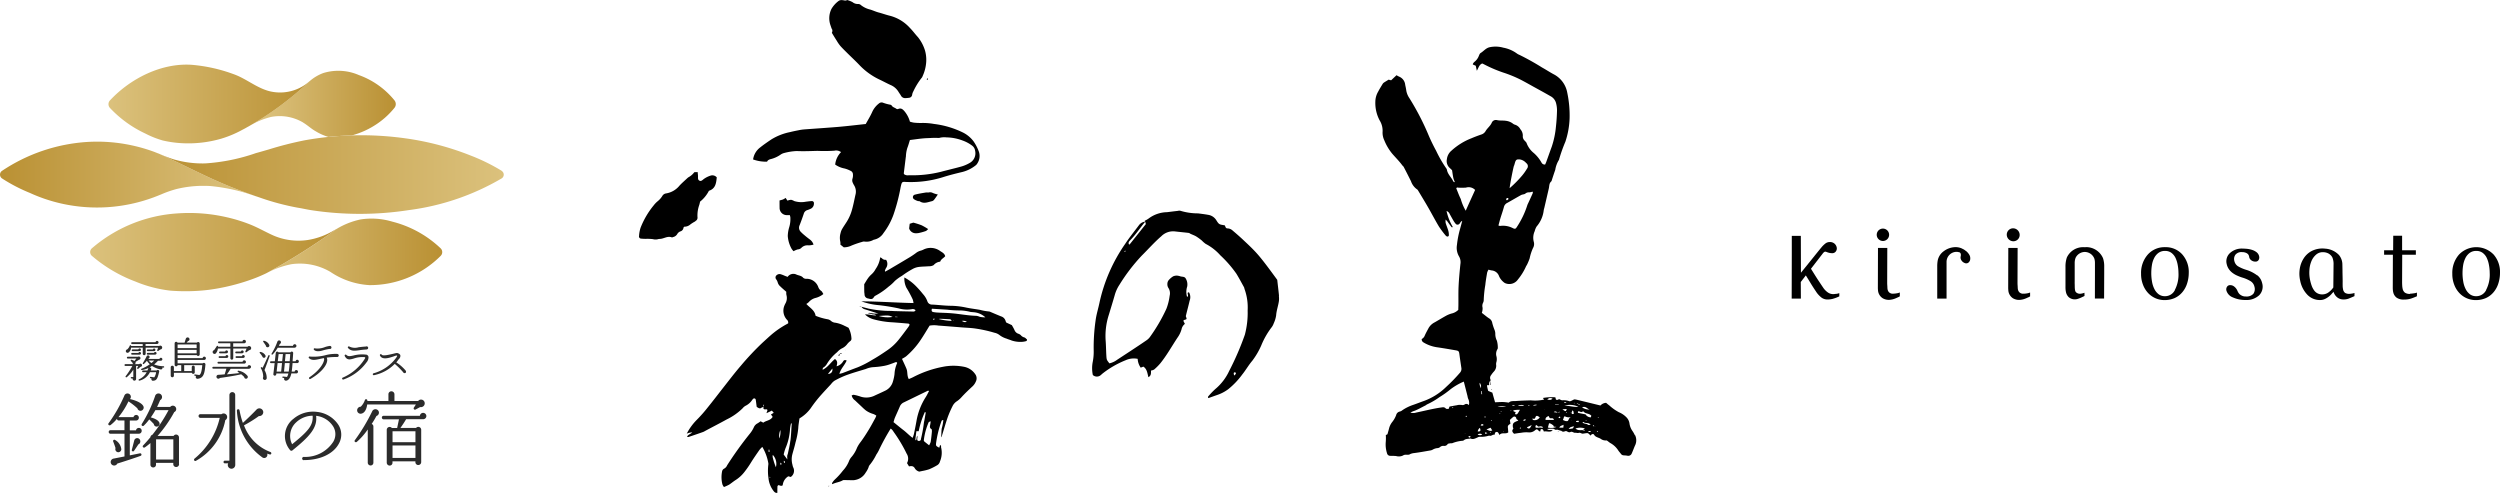 <svg xmlns="http://www.w3.org/2000/svg" xmlns:xlink="http://www.w3.org/1999/xlink" width="327.276" height="64.523" viewBox="0 0 327.276 64.523">
  <defs>
    <linearGradient id="linear-gradient" y1="0.5" x2="1" y2="0.5" gradientUnits="objectBoundingBox">
      <stop offset="0" stop-color="#ba9134"/>
      <stop offset="1" stop-color="#dbc17c"/>
    </linearGradient>
    <linearGradient id="linear-gradient-3" x1="0.985" y1="0.5" x2="0.113" y2="0.5" xlink:href="#linear-gradient"/>
    <linearGradient id="linear-gradient-4" x1="0.988" y1="0.499" x2="0.014" y2="0.499" xlink:href="#linear-gradient"/>
    <linearGradient id="linear-gradient-5" x1="0.008" y1="0.5" x2="0.939" y2="0.5" xlink:href="#linear-gradient"/>
    <linearGradient id="linear-gradient-6" x1="0.003" y1="0.5" x2="0.994" y2="0.5" xlink:href="#linear-gradient"/>
    <linearGradient id="linear-gradient-7" x1="0.983" y1="0.5" x2="0.005" y2="0.5" xlink:href="#linear-gradient"/>
    <linearGradient id="linear-gradient-8" x1="0.986" y1="0.5" x2="0.007" y2="0.5" xlink:href="#linear-gradient"/>
  </defs>
  <g id="レイヤー_1" data-name="レイヤー 1" transform="translate(0.017)">
    <g id="Group_23" data-name="Group 23" transform="translate(-0.017 0)">
      <g id="Group_16" data-name="Group 16" transform="translate(234.552 29.888)">
        <path id="Path_55" data-name="Path 55" d="M395.716,47.244a4.549,4.549,0,0,0-1.443-.729,4.858,4.858,0,0,1-1.086-.476,1.1,1.1,0,0,1-.454-.685.954.954,0,0,1,.141-.811,1.016,1.016,0,0,1,.885-.342,1.212,1.212,0,0,1,.484.089.766.766,0,0,1,.29.193.705.705,0,0,1,.141.335.65.65,0,0,0,.149.335.873.873,0,0,0,.67.29.447.447,0,0,0,.417-.216.633.633,0,0,0,.067-.484.93.93,0,0,0-.335-.528,1.842,1.842,0,0,0-.588-.305,3.342,3.342,0,0,0-.677-.141c-.2-.015-.379-.03-.551-.03a2.269,2.269,0,0,0-1.682.6,1.457,1.457,0,0,0-.409,1.436,1.808,1.808,0,0,0,.3.677,2.052,2.052,0,0,0,.491.491,2.923,2.923,0,0,0,.6.342,5.916,5.916,0,0,0,.618.238,4.443,4.443,0,0,1,1.116.484,1.115,1.115,0,0,1,.5.707,1.069,1.069,0,0,1-.141.945,1.193,1.193,0,0,1-.975.35,1.108,1.108,0,0,1-.513-.1,1.512,1.512,0,0,1-.312-.2,1.346,1.346,0,0,1-.268-.409,1.36,1.36,0,0,0-.216-.372,1.267,1.267,0,0,0-.312-.283.8.8,0,0,0-.446-.119.45.45,0,0,0-.409.223.613.613,0,0,0-.074.484,1.381,1.381,0,0,0,.841.893,3.908,3.908,0,0,0,1.674.342,2.418,2.418,0,0,0,1.771-.618,1.606,1.606,0,0,0,.387-1.607,1.815,1.815,0,0,0-.632-1.012Z" transform="translate(-334.786 -41.084)"/>
        <path id="Path_56" data-name="Path 56" d="M344.573,43.979a.3.3,0,0,1-.03-.022l-.015-.015a1.96,1.96,0,0,0-.432-.26c-.03-.015-.067-.037-.1-.052h0a2.1,2.1,0,0,0-.766-.149,2.616,2.616,0,0,0-1.562.543,1.953,1.953,0,0,0-.781,1.22,4.544,4.544,0,0,0-.06.625v1.146h0v3.2h1.22v-4.8a1.315,1.315,0,0,1,1.317-1.317,1.048,1.048,0,0,1,.26.037.056.056,0,0,1,.037.007h.015a.287.287,0,0,1,.216.179.675.675,0,0,1,.007.365.673.673,0,0,0,.015.365.867.867,0,0,0,.521.513.456.456,0,0,0,.469-.052.643.643,0,0,0,.238-.424.919.919,0,0,0-.119-.61,1.859,1.859,0,0,0-.439-.5Z" transform="translate(-321.775 -41.017)"/>
        <path id="Path_57" data-name="Path 57" d="M411.081,49.659a1.032,1.032,0,0,1-.558-.126.778.778,0,0,1-.268-.5,2.292,2.292,0,0,1-.045-.424c0-.193-.007-.357,0-.491,0-.439-.015-.878-.022-1.31,0-.312-.007-.625-.015-.937a1.973,1.973,0,0,0-.446-1.295,2.723,2.723,0,0,0-1.808-.833,3.086,3.086,0,0,0-1.853.357,2.76,2.76,0,0,0-.967.93,3.49,3.49,0,0,0-.506,1.362,4.119,4.119,0,0,0,.06,1.563,3.646,3.646,0,0,0,.952,1.838,2.257,2.257,0,0,0,1.622.677,1.476,1.476,0,0,0,.618-.119,2.361,2.361,0,0,0,.484-.283,2.532,2.532,0,0,0,.387-.342c.1-.119.193-.216.275-.3l.037-.037v.037a1.407,1.407,0,0,0,.469.692,1.252,1.252,0,0,0,.8.275,1.859,1.859,0,0,0,.67-.1c.171-.067.439-.179.789-.335v-.417a1.591,1.591,0,0,1-.327.082,2.585,2.585,0,0,1-.342.037Zm-2.091-.841a2.6,2.6,0,0,1-.729.714,1.4,1.4,0,0,1-.714.2,1.306,1.306,0,0,1-.618-.134,1.219,1.219,0,0,1-.446-.379,2.532,2.532,0,0,1-.305-.558,5.672,5.672,0,0,1-.208-.7,4.611,4.611,0,0,1-.112-1.421,3.55,3.55,0,0,1,.275-1.19,2.248,2.248,0,0,1,.61-.833,1.3,1.3,0,0,1,.848-.312,1.611,1.611,0,0,1,.6.1,1.24,1.24,0,0,1,.417.26,1.125,1.125,0,0,1,.268.365,2.246,2.246,0,0,1,.141.908l-.03,2.984Z" transform="translate(-338.083 -41.08)"/>
        <path id="Path_58" data-name="Path 58" d="M422.858,49.092a1.132,1.132,0,0,1-.685-.164.876.876,0,0,1-.3-.521,2.547,2.547,0,0,1-.052-.394c-.007-.156-.015-.312-.015-.476l.015-3.571h1.786v-.588h-1.8v-1.9h-1.161l-.015,1.9H419.45v.588H420.6l-.015,4.323c0,.112.007.216.015.3a1.309,1.309,0,0,0,.045.283,1.19,1.19,0,0,0,.446.714,1.568,1.568,0,0,0,.96.246,2.919,2.919,0,0,0,.915-.126c.246-.082.506-.186.781-.305V48.92a1.645,1.645,0,0,1-.446.1,3.236,3.236,0,0,1-.461.045Z" transform="translate(-341.898 -40.505)"/>
        <path id="Path_59" data-name="Path 59" d="M355.222,49.617a.737.737,0,0,1-.454-.193.768.768,0,0,1-.186-.372c-.03-.164-.022-.327-.037-.5s-.015-.312-.015-.476l.015-4.457h-1.22l-.015,5.216c0,.112.007.216.015.3a1.355,1.355,0,0,0,.6,1.071,1.563,1.563,0,0,0,.915.216,2.458,2.458,0,0,0,.692-.156c.112-.045.216-.089.32-.141a1.493,1.493,0,0,0,.327-.164v-.506a1.508,1.508,0,0,1-.394.112,2.513,2.513,0,0,1-.58.045Z" transform="translate(-324.969 -41.053)"/>
        <path id="Path_60" data-name="Path 60" d="M353.923,41.866a.824.824,0,0,0,.826-.848.87.87,0,0,0-.863-.848.829.829,0,0,0-.826.848A.87.87,0,0,0,353.923,41.866Z" transform="translate(-324.905 -40.17)"/>
        <path id="Path_61" data-name="Path 61" d="M379.845,43.49a2.921,2.921,0,0,0-2.284.975,3.622,3.622,0,0,0-.871,2.507,3.827,3.827,0,0,0,.253,1.436,3.266,3.266,0,0,0,.67,1.086,2.918,2.918,0,0,0,2.135.923,3.286,3.286,0,0,0,1.324-.26,2.847,2.847,0,0,0,1.034-.789,3.3,3.3,0,0,0,.61-1.131,4.479,4.479,0,0,0,.216-1.354,3.465,3.465,0,0,0-.871-2.47,2.9,2.9,0,0,0-2.21-.923Zm1.272,5.618a1.437,1.437,0,0,1-1.287.8,1.359,1.359,0,0,1-.826-.246,1.921,1.921,0,0,1-.558-.67,3.359,3.359,0,0,1-.32-.967,6.4,6.4,0,0,1-.1-1.176,6.848,6.848,0,0,1,.082-1,3.051,3.051,0,0,1,.29-.923,1.885,1.885,0,0,1,.573-.692,1.42,1.42,0,0,1,.856-.253,1.359,1.359,0,0,1,.826.246,1.774,1.774,0,0,1,.543.662,3.665,3.665,0,0,1,.29.938,5.917,5.917,0,0,1,.1,1.049,4.324,4.324,0,0,1-.476,2.217Z" transform="translate(-330.953 -41.02)"/>
        <path id="Path_62" data-name="Path 62" d="M436.815,44.413a3.136,3.136,0,0,0-4.494.052,3.622,3.622,0,0,0-.871,2.507,3.827,3.827,0,0,0,.253,1.436,3.266,3.266,0,0,0,.67,1.086,2.918,2.918,0,0,0,2.135.923,3.286,3.286,0,0,0,1.324-.26,2.847,2.847,0,0,0,1.034-.789,3.3,3.3,0,0,0,.61-1.131,4.479,4.479,0,0,0,.216-1.354,3.465,3.465,0,0,0-.871-2.47Zm-.937,4.695a1.437,1.437,0,0,1-1.287.8,1.358,1.358,0,0,1-.826-.246,1.922,1.922,0,0,1-.558-.67,3.361,3.361,0,0,1-.32-.967,6.4,6.4,0,0,1-.1-1.176,6.848,6.848,0,0,1,.082-1,3.354,3.354,0,0,1,.29-.923,1.885,1.885,0,0,1,.573-.692,1.42,1.42,0,0,1,.856-.253,1.359,1.359,0,0,1,.826.246,1.774,1.774,0,0,1,.543.662,3.665,3.665,0,0,1,.29.938,5.917,5.917,0,0,1,.1,1.049,4.324,4.324,0,0,1-.476,2.217Z" transform="translate(-344.969 -41.02)"/>
        <path id="Path_63" data-name="Path 63" d="M366.039,43.487h-.26a2.336,2.336,0,0,0-2.21,1.354,3.629,3.629,0,0,0-.179,1.213v.96h0v1.659a3.253,3.253,0,0,0,.015.4,3.031,3.031,0,0,0,.052.313,1.267,1.267,0,0,0,.379.662,1.229,1.229,0,0,0,1.183.2,3.379,3.379,0,0,0,.454-.179c.067-.03.141-.067.208-.1a1.011,1.011,0,0,0,.2-.1l-.007-.417a1.723,1.723,0,0,1-.29.089,1.424,1.424,0,0,1-.305.045.731.731,0,0,1-.476-.171c-.119-.089-.2-.253-.2-.885,0-.179-.015-.335-.007-.476V47.007h0V45.98h0v-.394a1.93,1.93,0,0,1,.112-.692,1.354,1.354,0,0,1,1.2-.781h.022a1.353,1.353,0,0,1,1.25.908,2.054,2.054,0,0,1,.067.528v1.458h0c0,.424-.007,3.2-.007,3.2h1.205l.015-3.2h0v-.982a3.328,3.328,0,0,0-.156-1.094,2.4,2.4,0,0,0-2.262-1.451Z" transform="translate(-327.549 -41.017)"/>
        <path id="Path_64" data-name="Path 64" d="M332.292,49.617a.737.737,0,0,1-.454-.193.768.768,0,0,1-.186-.372c-.03-.164-.022-.327-.037-.5s-.015-.312-.015-.476l.015-4.457h-1.22l-.015,5.216c0,.112.007.216.015.3A1.355,1.355,0,0,0,331,50.2a1.563,1.563,0,0,0,.915.216,2.458,2.458,0,0,0,.692-.156c.112-.045.216-.089.32-.141a1.493,1.493,0,0,0,.327-.164v-.506a1.508,1.508,0,0,1-.394.112,2.513,2.513,0,0,1-.58.045Z" transform="translate(-319.1 -41.053)"/>
        <path id="Path_65" data-name="Path 65" d="M330.991,41.842a.811.811,0,1,0-.811-.811A.813.813,0,0,0,330.991,41.842Z" transform="translate(-319.049 -40.183)"/>
        <path id="Path_66" data-name="Path 66" d="M321.061,49.084a2.57,2.57,0,0,1-.417.045,1.248,1.248,0,0,1-.662-.2,2.387,2.387,0,0,1-.67-.692c-.179-.26-.4-.6-.67-1-.246-.379-.543-.856-.9-1.429.774-1,1.563-2.024,1.592-2.061.089-.089.208-.231.379-.156l-.037-.022a2.92,2.92,0,0,0,.4.141,1.771,1.771,0,0,0,.432.06.561.561,0,0,0,.5-.246.637.637,0,0,0,.1-.528.875.875,0,0,0-.313-.5.9.9,0,0,0-.573-.186.951.951,0,0,0-.543.156,3.251,3.251,0,0,0-.6.588c-.342.4-2.091,2.6-2.649,3.274l-.015-4.821h-1.183v2.314l-.015,5.893h1.205l-.015-2.173c.149-.193.387-.5.662-.863.193.305.387.618.588.952.223.372.469.751.729,1.138a3.163,3.163,0,0,0,.759.833,1.321,1.321,0,0,0,.759.231,2.908,2.908,0,0,0,.677-.082,5.431,5.431,0,0,0,.871-.327V49a2.66,2.66,0,0,1-.4.1Z" transform="translate(-315.22 -40.513)"/>
      </g>
      <path id="Path_67" data-name="Path 67" d="M216.6,48.205c-.067-.692-.156-1.391-.231-2.083-.491-.67-.982-1.347-1.488-2.009-.409-.536-.826-1.064-1.28-1.562-.506-.551-1.049-1.064-1.592-1.57-.484-.461-.99-.9-1.5-1.332a1.02,1.02,0,0,0-.588-.26c-.35.022-.312-.26-.432-.409-.7-.112-.737-.089-1.086-.647a1.514,1.514,0,0,0-1.071-.722c-.439-.082-.885-.134-1.332-.193a7.851,7.851,0,0,1-2.314-.342.709.709,0,0,0-.327.015c-.476.052-.945.112-1.421.171a4.127,4.127,0,0,0-2.411.833,2.705,2.705,0,0,1-.5.283s.03.082.045.119h0a1.19,1.19,0,0,0-.774.424c-.618.833-1.28,1.637-1.845,2.5A21.456,21.456,0,0,0,193.121,49c-.164.826-.432,1.637-.536,2.463a24.816,24.816,0,0,0-.246,3.862,6.9,6.9,0,0,1-.119,1.51,4.288,4.288,0,0,0,.007,1.741.775.775,0,0,0,1.071-.015c.067-.052.126-.112.186-.164a12.278,12.278,0,0,1,3.043-1.756,2.562,2.562,0,0,1,1.57-.179,2.172,2.172,0,0,0,.4,1.153c.141-.052.246-.1.35-.134.484.32.521.878.655,1.384.409-.223.327-.573.342-.871a1.2,1.2,0,0,0,.409-.134,7.452,7.452,0,0,0,.8-.8c.848-1.049,1.5-2.225,2.24-3.348a3.587,3.587,0,0,0,.551-1.124,1.157,1.157,0,0,1,.432-.7,1.309,1.309,0,0,0-.089-.179c-.141-.275-.149-.29.141-.379.141-.037.193-.074.156-.208-.022-.1-.1-.208-.074-.3.156-.662.342-1.317.491-1.979a1.253,1.253,0,0,0-.067-1.057c-.022-.03-.089-.022-.134-.03-.186.164.156.454-.134.6a2.242,2.242,0,0,1,.015-1.362,1.51,1.51,0,0,0-.193-1.049c-.141-.26-.432-.216-.677-.275a2.04,2.04,0,0,0-.409-.1,1.149,1.149,0,0,0-.558.089,2.447,2.447,0,0,0-.625.551.8.8,0,0,0-.134.461.883.883,0,0,0,.119.484,1.292,1.292,0,0,1,.179,1.049,7.235,7.235,0,0,1-.424,1.7,22.119,22.119,0,0,1-2.158,3.7,1.878,1.878,0,0,1-.484.454c-.647.446-1.3.878-1.957,1.31-.61.4-1.22.8-1.83,1.2a2.686,2.686,0,0,1-1.034.484c-.342-.446-.357-.446-.394-.915-.045-.7-.045-1.406-.1-2.106a9,9,0,0,1,.417-3.326c.26-.863.528-1.719.774-2.582a4.764,4.764,0,0,1,.625-1.369,23.613,23.613,0,0,1,2.909-3.8c.856-.848,1.652-1.756,2.567-2.545a2.178,2.178,0,0,1,1.756-.632c.61.074,1.22.126,1.83.2.082.007.149.074.223.112.253.119.521.208.759.35a7.44,7.44,0,0,1,.737.536,3.447,3.447,0,0,0,.506.439,6.718,6.718,0,0,1,1.92,1.5,15.055,15.055,0,0,1,2.1,2.411c.35.573.662,1.168.99,1.756.052.1.052.216.1.32a7.165,7.165,0,0,1,.379,2.738,11.109,11.109,0,0,1-.365,3.162,36.936,36.936,0,0,1-2.061,4.762,6.793,6.793,0,0,1-1.815,2.359,9.716,9.716,0,0,0-.818.841c-.082.089-.208.208-.074.335.379-.134.744-.268,1.109-.394a5.193,5.193,0,0,0,1.481-.766,10.213,10.213,0,0,0,1.853-1.949c.454-.565.818-1.213,1.287-1.763a9.811,9.811,0,0,0,1.183-2.016,10.3,10.3,0,0,1,1.31-2.314,1.9,1.9,0,0,0,.327-.588,3.76,3.76,0,0,0,.313-1.034c.045-.647.275-1.25.365-1.89a2.886,2.886,0,0,0-.007-.67Zm-20.149-5.759a.873.873,0,0,1-.119-.03l.112-.112a.217.217,0,0,1,.067.015c-.015.045-.022.1-.052.126Zm.588-.96h-.074c-.134-.216,0-.387.126-.521.744-.751,1.317-1.644,2-2.463.022.1.045.2.074.32C198.471,39.7,197.756,40.594,197.042,41.487ZM210.8,58.615h-.074a.787.787,0,0,1-.052-.283c0-.052.112-.119.164-.119s.089.1.134.149c-.067.1-.119.186-.171.26Z" transform="translate(-49.164 -9.485)"/>
      <g id="Group_17" data-name="Group 17" transform="translate(180.049 6.101)">
        <path id="Path_68" data-name="Path 68" d="M275.935,59.07a3.551,3.551,0,0,0-.32-.565,2.235,2.235,0,0,1-.379-.952,1.423,1.423,0,0,0-.379-.8,2.924,2.924,0,0,0-1.012-.692,6.1,6.1,0,0,1-1.257-.893c-.156-.112-.3-.238-.409-.335a1.055,1.055,0,0,0-.744.35c-1.027-.253-2.009-.491-2.991-.729a3.415,3.415,0,0,0-.379-.074.38.38,0,0,0-.171.052c-.35.179-.439.238-.61.164a2.071,2.071,0,0,0-.766-.1.6.6,0,0,1-.312-.06.26.26,0,0,0-.342-.007c-.067.037-.164,0-.253,0-.03-.112-.052-.208-.082-.32a6.683,6.683,0,0,0-1.629.089c.067.089.112.141.156.208a5.135,5.135,0,0,1-1.54.119c-.082,0-.171-.022-.253-.015-.647.022-1.295.037-1.935.089-.29.022-.618-.045-.871.186-.03.03-.119.015-.179,0a6.2,6.2,0,0,0-.64-.06c-.32,0-.64.022-1,.037-.119-.424-.238-.833-.357-1.265-.171-.067-.342-.141-.543-.231a5.166,5.166,0,0,1-.149-.632c-.03-.238.208-.007.283-.164a.61.61,0,0,1,.208-.6.547.547,0,0,1,.037-.662,3.625,3.625,0,0,1,.357-.461,1.108,1.108,0,0,0,.313-.826.964.964,0,0,1,.015-.387,1.487,1.487,0,0,0,.022-.766,1.186,1.186,0,0,1,.112-.937.358.358,0,0,0,.06-.246,3.335,3.335,0,0,0-.119-.885,1.973,1.973,0,0,1-.208-.937,1.38,1.38,0,0,0-.112-.506,7.312,7.312,0,0,1-.283-.863.85.85,0,0,0-.417-.618c-.238-.149-.454-.335-.677-.506-.1-.074-.193-.156-.275-.216a1.8,1.8,0,0,0,.1-.67.916.916,0,0,1,.074-.677.77.77,0,0,0,.074-.312,14.851,14.851,0,0,1,.208-1.994c.052-.536.149-1.071.238-1.607a1.543,1.543,0,0,1,.179-.394,3.384,3.384,0,0,0,.417.1,1.117,1.117,0,0,1,.967.759,2.057,2.057,0,0,0,.588.766.8.8,0,0,0,.327.186,1.362,1.362,0,0,0,1.555-.528,7.254,7.254,0,0,0,1.027-1.644c.045-.119.134-.223.186-.342a7.05,7.05,0,0,0,.32-.774,6.26,6.26,0,0,1,.439-1.354,1.042,1.042,0,0,0,.1-.826,2.077,2.077,0,0,1,.126-1.391,2.057,2.057,0,0,1,.246-.6,3.932,3.932,0,0,0,.93-2.106,1.589,1.589,0,0,1,.074-.312c.2-.863.4-1.726.6-2.589.067-.305.03-.647.305-.885a.581.581,0,0,0,.1-.238c.141-.432.283-.863.432-1.287a3.488,3.488,0,0,1,.484-1.31,20.424,20.424,0,0,1,.841-2.374,10.879,10.879,0,0,0,.551-2.991,14.363,14.363,0,0,0-.305-3.43,3.379,3.379,0,0,0-1.793-2.418c-.513-.275-1-.6-1.518-.885a32.637,32.637,0,0,0-2.946-1.644,1.586,1.586,0,0,1-.394-.223,4.361,4.361,0,0,0-1.726-.722,3.714,3.714,0,0,0-1.808-.052c-.476.119-.751.5-1.131.737-.171.1-.2.283-.275.432a1.769,1.769,0,0,1-.536.722.831.831,0,0,0-.208.246c-.022.03-.015.082-.03.119.134.052.268.112.387.164.045.208.082.379.141.655.231-.394.3-.8.707-.952.06.022.141.06.216.1a17.8,17.8,0,0,0,2.507,1.079,16.155,16.155,0,0,1,2.4.99c.536.283,1.064.58,1.6.878.744.409,1.481.811,2.217,1.235a1.42,1.42,0,0,1,.7.826,3.687,3.687,0,0,1,.149,1.027c-.015.714-.06,1.429-.141,2.143a11.5,11.5,0,0,1-.543,2.6c-.246.67-.484,1.347-.729,2.024-.045.119-.1.231-.141.327a.474.474,0,0,1-.469-.246,4.735,4.735,0,0,0-1.012-1.257,3.019,3.019,0,0,1-.937-1.28c-.037-.134-.179-.246-.275-.357a.752.752,0,0,1-.231-.588,1.236,1.236,0,0,0-.32-.893,1.165,1.165,0,0,0-.729-.6.846.846,0,0,1-.283-.164,1.881,1.881,0,0,0-.9-.342c-.379-.06-.766,0-1.146-.089a.592.592,0,0,0-.67.3c-.186.469-.6.737-.833,1.153a.975.975,0,0,1-.551.432c-.432.149-.856.305-1.272.484a8.4,8.4,0,0,0-2.634,1.629,1.712,1.712,0,0,0-.6,1.109,1.226,1.226,0,0,0,.342,1.131c.112.1.223.208.335.32.06.365.1.729.186,1.094a2.905,2.905,0,0,0,.193.476c-.007.03-.022.067-.03.1a.523.523,0,0,1,.022-.1c-.074-.037-.193-.052-.216-.1-.223-.536-.729-.915-.826-1.525a.57.57,0,0,0-.119-.231,16.088,16.088,0,0,1-1.295-2.254c-.35-.647-.677-1.31-.967-1.987a33.684,33.684,0,0,0-2.537-4.911,2.5,2.5,0,0,1-.409-1.019c-.03-.238-.082-.469-.134-.7a1.282,1.282,0,0,0-.8-1.094,2.184,2.184,0,0,1-.335-.186c-.26.246-.491.461-.714.67l-.32-.089c-.216.134-.417.253-.61.379a.611.611,0,0,0-.179.186c-.2.335-.409.662-.588,1.012a2.646,2.646,0,0,0-.365,1.3,4.851,4.851,0,0,0,.558,2.448,2.574,2.574,0,0,1,.387,1.555,2.339,2.339,0,0,0,.231,1.071,6.639,6.639,0,0,0,1.064,1.778c.424.484.885.945,1.272,1.466.06.089.164.149.208.246.32.61.632,1.228.945,1.853a2.125,2.125,0,0,0,.8,1.071c.082.045.134.164.193.253.424.707.856,1.414,1.265,2.128.476.826.915,1.674,1.406,2.493a12.739,12.739,0,0,0,.856,1.146.61.61,0,0,0,.149.126.186.186,0,0,0,.29-.134,2.085,2.085,0,0,0-.067-.573c-.1-.35-.246-.692-.357-1.049a2.1,2.1,0,0,1,0-.439c.119.126.179.179.231.246.164.231.327.461.5.685.045.067.119.141.2.03a7.21,7.21,0,0,1-.811-2.083.7.7,0,0,1,.409.387c.171.305.335.61.513.908a2.854,2.854,0,0,0,.305.417.336.336,0,0,0,.461-.03c.1-.119.149-.29.365-.387-.1.379-.179.692-.268,1a12.656,12.656,0,0,0-.424,2.165,2.219,2.219,0,0,0,.253,1.451,1.5,1.5,0,0,1,.2,1.049c-.1.975-.193,1.942-.238,2.917-.037.781-.015,1.563-.022,2.344,0,.26-.015.513-.015.722a1.792,1.792,0,0,1-.9.484,3.631,3.631,0,0,0-.662.268c-.513.283-1.012.588-1.518.878a1.919,1.919,0,0,0-.8.737c-.179.342-.379.685-.528,1.042a.849.849,0,0,1-.379.409.449.449,0,0,0,.223.439,4.7,4.7,0,0,0,1.823.647c.818.119,1.629.26,2.44.4.335.06.394.134.439.469.082.6.171,1.205.26,1.8a.745.745,0,0,1-.179.655,21.512,21.512,0,0,1-1.815,1.868,8.115,8.115,0,0,1-2.9,1.83c-.469.164-.93.35-1.406.513a5.81,5.81,0,0,0-1.4.685.862.862,0,0,1-.342.186.614.614,0,0,0-.491.469,3.3,3.3,0,0,1-.506.893,2.225,2.225,0,0,0-.409.8c-.067.275-.149.536-.223.811-.082.045-.164.089-.216.112a5.98,5.98,0,0,1-.007.9,3.782,3.782,0,0,0,.164,1.473.426.426,0,0,0,.424.342c.26.007.521,0,.781.03a1.26,1.26,0,0,0,.893-.074c.305-.216.647.015.93-.179.015-.015.037-.015.06-.03a1.814,1.814,0,0,1,.491-.112c.707-.089,1.406-.223,2.113-.342a.886.886,0,0,0,.305-.112,1.5,1.5,0,0,1,.618-.193.555.555,0,0,0,.3-.112.667.667,0,0,1,.536-.179.493.493,0,0,0,.491-.238c.037-.06.186-.067.283-.089s.208,0,.313-.022a4.542,4.542,0,0,1,1.362-.32.32.32,0,0,0,.171-.074c.253-.208.565-.156.856-.223.365.171.67-.03.982-.164a.453.453,0,0,1,.186-.06,3.561,3.561,0,0,0,1.28-.156c.231.112.409-.112.61-.119s.112-.1.141-.193a.247.247,0,0,1,.417-.089,1.28,1.28,0,0,1,.171.327c.32-.409.8-.067,1.161-.35-.015-.2-.03-.409-.052-.618a.373.373,0,0,1,.112-.357c.082-.067.179-.119.223-.156-.03-.216-.052-.342-.074-.491a5.227,5.227,0,0,1,.424-.387.254.254,0,0,1,.417.186c.03.179.2.141.26.283l-.223.089c-.446.186-.536.32-.484.781.007.074.1.134.03.231-.208.253-.074.432.126.625.3-.045.6-.1.893-.126a3.868,3.868,0,0,1,.967-.06,1.111,1.111,0,0,0,.885-.275c.231-.186.268-.164.513.1a.358.358,0,0,0,.164.06q.045-.179.067-.29c.29-.082.335.1.409.3.365-.1.774.156,1.153-.141-.231-.134-.491.045-.729-.2a5.025,5.025,0,0,1,.513-.037c.149,0,.35-.015.439.067.156.156.32.03.476.089s.29.089.432.126c.022,0,.037.022.052.037a.343.343,0,0,0,.365.045c.082-.022.179-.067.238-.045.179.067.335.223.543.119.238-.119.4.126.625.1.149-.015.32.06.446.015.223-.074.372.119.558.1s.379-.067.573-.074a.38.38,0,0,1,.216.112,2.8,2.8,0,0,1,.208.216c.089-.089.141-.171.208-.193a.3.3,0,0,1,.238.037c.179.379.6.394.893.58a1.044,1.044,0,0,0,.729.208c.045-.007.112.037.156.067.119.089.231.186.357.268a2.864,2.864,0,0,1,1.042.96c.1.164.246.305.357.461a.469.469,0,0,0,.387.2,3.124,3.124,0,0,1,.454.045.485.485,0,0,0,.58-.305c.171-.372.3-.766.476-1.138a1.524,1.524,0,0,0-.045-1.25Zm-15.8-35.3c.052-.164.089-.335.149-.5.112-.3.26-.327.6-.3a1.361,1.361,0,0,1,.826.469.51.51,0,0,1,.1.751,6.76,6.76,0,0,1-.6.856,14.78,14.78,0,0,1-1.667,1.689c.037-.469.469-2.656.573-2.961Zm-.8,4.263a1.29,1.29,0,0,1,.074.112,1.222,1.222,0,0,1-.179.156.107.107,0,0,1-.1-.015.157.157,0,0,1-.037-.112.184.184,0,0,1,.238-.149Zm-1.019,2.708c.156-.521.342-1.027.484-1.555a.8.8,0,0,1,.439-.528c.6-.335,1.2-.692,1.808-1.027.164-.089.394-.074.543-.179a.674.674,0,0,1,.521-.171,1.513,1.513,0,0,0,.424-.1c.1.126.022.223-.015.32-.186.417-.372.826-.565,1.235a1.659,1.659,0,0,0-.1.238,11.374,11.374,0,0,1-1.376,2.857c-.141.231-.238.26-.484.149a2.8,2.8,0,0,0-1.7-.305.679.679,0,0,1-.216-.06c.082-.3.156-.588.238-.878ZM255.9,53.289l.045.417h-.1c0-.141-.015-.275-.022-.417h.082Zm-.268-1.079a.871.871,0,0,1,.149.714C255.727,52.709,255.563,52.523,255.63,52.21Zm.022,5.9c.134.394.082.476-.283.476A.661.661,0,0,1,255.652,58.111Zm-3.564-2.582a.878.878,0,0,1-.06-.089s.03-.037.045-.037.06.037.1.052c-.03.022-.052.052-.082.074Zm1.131-.417a1.411,1.411,0,0,0-.58.037c-.32.052-.64.112-.96.171-.037.1-.082.193-.126.313-.126-.015-.305.022-.365-.052-.171-.208-.372-.171-.58-.141-1.116.156-2.21.446-3.311.67a1.2,1.2,0,0,1-.744,0,2.8,2.8,0,0,1,.58-.246q.268-.112.536-.246c.29-.149.573-.3.863-.446.074-.037.141-.112.216-.141a9.452,9.452,0,0,0,1.615-.945,12.4,12.4,0,0,0,1.481-1.057,7.912,7.912,0,0,1,1.7-.975c.179.685.327,1.287.484,1.9a1.439,1.439,0,0,0,.1.372,1.159,1.159,0,0,1,.074.818.391.391,0,0,0-.521-.112.488.488,0,0,1-.461.067Zm.521,3.735h-.06v-.03h.06v.037Zm.089-2.187s-.037-.06-.06-.089c.037-.015.082-.045.112-.037s.045.06.067.1a.236.236,0,0,1-.119.03Zm.528,2.7a.131.131,0,0,1-.193-.089c-.007-.022.03-.089.045-.089a1.473,1.473,0,0,1,.231.037C254.4,59.294,254.388,59.346,254.358,59.361Zm-.565-29.68a6.26,6.26,0,0,1-.647-1.533c-.231-.454-.4-.945-.588-1.391.089-.179.2-.089.3-.089a8.391,8.391,0,0,0,.967-.007,1.173,1.173,0,0,1,1.2.305c-.394.871-.8,1.749-1.228,2.716Zm1.563,29.286a.555.555,0,0,1,.6,0A.481.481,0,0,1,255.355,58.966Zm.707-1.153c-.1.007-.193,0-.3,0,.045-.2.156-.208.283-.171a.107.107,0,0,1,.067.082.13.13,0,0,1-.06.089Zm1.131-.722a.552.552,0,0,0,.037.045.615.615,0,0,0-.1.052.65.65,0,0,1-.045-.074A.521.521,0,0,1,257.193,57.091ZM256.3,56.6l.1.052-.045.112c-.037-.015-.089-.03-.1-.052S256.285,56.637,256.3,56.6Zm.074,2.292a.331.331,0,0,1-.06-.126c0-.022.06-.067.089-.067a1.575,1.575,0,0,1,.231.1c-.171.067-.223.1-.268.1Zm.64-.119a.566.566,0,0,1-.067-.052c.015-.015.03-.03.045-.03a.575.575,0,0,1,.112.015c-.03.022-.052.06-.082.067Zm-.506-.454c.223-.1.372-.164.543-.231.082.134.141.238.216.357-.283.149-.469-.015-.759-.126Zm1.711-2.039a.167.167,0,0,0-.007-.052h.1v.052c-.03,0-.06.007-.089.007Zm.156-.3v-.052c.037-.007.074-.007.112-.015v.06a.681.681,0,0,0-.119.007Zm.2,1.049-.037-.022h.037Zm.193,1.585s-.03-.007-.052-.015c.022-.015.037-.037.06-.045l.037.037c-.015.007-.03.022-.045.03Zm-.8-3.274a1.838,1.838,0,0,1,1.109,0Zm5.171-.231a1.037,1.037,0,0,1-.543.067A.7.7,0,0,1,263.145,55.112Zm-1.071.015s.067.037.1.052l-.1.052s-.067-.037-.1-.06c.03-.015.067-.052.1-.052Zm-1.2.007c.082-.007.171-.022.253-.022s.171.022.253.03a.317.317,0,0,0,.015.082H260.7l-.015-.06a1.526,1.526,0,0,1,.179-.037Zm-1.205.774v-.052a.362.362,0,0,0,.089-.007V55.9a.374.374,0,0,0-.089.015Zm.231-.677v-.06c.1,0,.186-.015.283-.015v.082h-.29Zm.662,1.049a.234.234,0,0,1-.216.067c-.156-.06-.037-.171,0-.29-.112-.089-.3-.007-.305-.238a3.385,3.385,0,0,1,.856-.067A5.177,5.177,0,0,1,260.563,56.28Zm.417,1.927s-.074-.022-.112-.03c.022-.037.037-.082.067-.1s.06.022.1.037c-.015.03-.022.089-.045.1Zm.647-1.1c-.082.082-.238.1-.283.03-.007-.015-.007-.052,0-.052a1.323,1.323,0,0,1,.216-.089.893.893,0,0,1,.1.022c-.015.052-.015.082-.03.1Zm.58,1.027c-.1.074-.238.112-.394-.089.193-.1.357-.171.625-.3a1.66,1.66,0,0,1-.231.387Zm.484-1.034c-.06-.007-.112-.089-.216-.186h.342c.149-.089.089-.409.357-.365a1.312,1.312,0,0,1,.32.186.76.76,0,0,1-.8.357Zm.818.975c-.149.007-.305.03-.454.022s-.156-.1-.067-.342c.186-.037.231.275.446.179a.516.516,0,0,1,.5.1c-.134.126-.283.03-.417.037Zm6.414-2.775.037.022h-.037Zm.089.409a1.6,1.6,0,0,1-.975-.275C269.492,55.209,269.707,55.625,270.013,55.707Zm-1.235-.692c-.164.1-.223.06-.246-.052Zm-.365-.119a.771.771,0,0,1,.089.052.183.183,0,0,1-.082.03c-.03,0-.06-.03-.089-.037C268.361,54.926,268.391,54.9,268.413,54.9Zm-.432-.082a.268.268,0,0,1,.067.067l-.022.045a.673.673,0,0,0-.074-.067C267.959,54.844,267.974,54.829,267.981,54.814Zm-1.2-.1a.758.758,0,0,1,.223.082.925.925,0,0,1-.231.045c-.03,0-.06-.045-.1-.067C266.716,54.748,266.746,54.71,266.783,54.71Zm.246.93c-.112.357-.119.357-.565.037C266.679,55.663,266.843,55.648,267.029,55.64Zm.037.446s-.06.037-.089.052c-.022-.022-.037-.052-.06-.074.037,0,.067-.015.1-.015.015,0,.03.022.045.037Zm-1.086-1.049v.052h-.469a.3.3,0,0,0-.015-.052Zm-.811-.766c-.193.231-.387.179-.685.134C264.737,54.123,264.923,54.2,265.169,54.271Zm-1,1.466-.037-.022.045-.015v.037Zm.089,1.324c-.037-.305.164-.387.394-.513.052.1.1.179.149.268.149.126.439-.126.558.253h-1.1Zm.305,1.012c.045-.179.1-.357.149-.565.253,0,.394.179.573.275.015.268.253.134.379.208A1.782,1.782,0,0,1,264.566,58.073Zm1.213-1.957c-.141-.022-.283-.045-.439-.067a.264.264,0,0,1,.439.06l.327-.119a.605.605,0,0,0,.015.067c-.112.022-.223.037-.335.06Zm.2.6a.843.843,0,0,1,.149-.1c.03.045.074.082.067.1-.022.1-.1.134-.193.1-.022-.007-.045-.089-.03-.1Zm.6,1.369h-.513c.1-.275.327-.26.551-.387C266.6,57.865,266.59,57.962,266.575,58.081Zm.35-.03.045-.015v.03l-.045-.015Zm-.022-.833a2.035,2.035,0,0,1-.372-.149c.045-.134.1-.246.126-.365s.1-.112.193-.082a1.083,1.083,0,0,0,.7.074c-.112.1-.186.141-.216.208-.149.32-.171.35-.424.305Zm.58-1.094v-.015l.193-.045c.03-.074.06-.149.1-.253.2.119.134.3.179.454-.246.082-.3-.007-.275-.193-.067.015-.126.037-.193.052Zm.141.93v.052l-.045-.015Zm.193,1.116a2.54,2.54,0,0,1-.543.082c.149-.149.193-.216.253-.238a4.39,4.39,0,0,1,.446-.126c-.06.126-.089.26-.156.29Zm-1.138-2.961a2.626,2.626,0,0,1,1.882.134C267.922,55.432,267.319,55.179,266.679,55.209Zm2.656,3.274-.193-.067a1.735,1.735,0,0,1,.186-.052.242.242,0,0,1,.045.089s-.03.037-.037.03Zm-.216-.074h0c-.305-.022-.632.067-.945-.223a1.854,1.854,0,0,1,1.22-.007c-.1.1-.186.164-.268.231Zm-.856-1.2c.1-.015.186-.037.283-.045.022,0,.067.052.067.089s-.03.1-.052.1c-.1,0-.2-.015-.3-.022v-.112Zm.818.179a.623.623,0,0,1,.141-.06c.238.26.677,0,.93.379-.149,0-.29.045-.342-.007-.2-.186-.528-.089-.729-.32Zm.424-.275h.119v.045h-.119Zm.29,1.443c.149-.045.29-.082.417.052A.375.375,0,0,1,269.8,58.557Zm.394-1.83a.8.8,0,0,1-.692-.387c-.335-.067-.662-.134-.99-.2-.06-.164.03-.238.141-.2.164.06.305.149.469.022a.114.114,0,0,1,.119.007c.253.327.737.208,1.012.551-.03.089-.045.149-.067.208Zm.417,1.213-.082-.082c-.022-.03-.052-.052-.074-.082,0,0,.022-.037.03-.03a.356.356,0,0,1,.126.074c.015.022,0,.074,0,.112a1.469,1.469,0,0,0,.193-.052v.015l-.193.037Zm.35.625s.06-.06.089-.06.067.037.1.06c-.03.022-.06.052-.089.052S270.987,58.579,270.957,58.564Zm.149.417v-.03l.037.015-.037.015Zm.03-2.195-.045-.03c.015-.022.037-.052.052-.074a.568.568,0,0,0,.082.06Z" transform="translate(-241.967 -8.199)"/>
        <path id="Path_69" data-name="Path 69" d="M262.18,67.5h.074v-.61h0c-.022.2-.052.4-.074.6Z" transform="translate(-247.141 -23.221)"/>
        <path id="Path_70" data-name="Path 70" d="M262.44,68.574s.037-.022.037-.037a.284.284,0,0,0-.03-.1c-.015.007-.037.022-.037.03a.242.242,0,0,0,.03.1Z" transform="translate(-247.2 -23.618)"/>
        <path id="Path_71" data-name="Path 71" d="M274.08,75.907h.1V75.87h-.1v.045Z" transform="translate(-250.187 -25.52)"/>
        <path id="Path_72" data-name="Path 72" d="M275.985,70.1l-.045.015.037.022Z" transform="translate(-250.663 -24.043)"/>
      </g>
      <g id="Group_18" data-name="Group 18" transform="translate(83.654)">
        <path id="Path_73" data-name="Path 73" d="M165.259,56.7a.658.658,0,0,0-.246-.193.847.847,0,0,1-.476-.3.837.837,0,0,0-.327-.186.825.825,0,0,1-.491-.469c-.1-.231-.238-.454-.35-.655-.26-.119-.5-.231-.722-.335a.84.84,0,0,1-.089-.186.871.871,0,0,0-.6-.625c-.476-.193-.952-.394-1.429-.6a.566.566,0,0,0-.186-.045,6.655,6.655,0,0,1-1.138-.208c-.632-.112-1.272-.179-1.9-.32a10.437,10.437,0,0,0-2.046-.216c-.774-.015-1.548-.119-2.321-.156a.619.619,0,0,1-.632-.446,2.86,2.86,0,0,0-.573-.93,12.687,12.687,0,0,0-.99-1.109,6.26,6.26,0,0,0-1.443-1.064,2.7,2.7,0,0,0,.268,1.347,14.441,14.441,0,0,1,.826,1.533,2.011,2.011,0,0,1,.1.469c-2.292-.045-4.516-.216-6.823-.223a8.891,8.891,0,0,0,2.277.5,26.14,26.14,0,0,1,2.612.424,3.927,3.927,0,0,0,1.667.112.544.544,0,0,1,.536.119.288.288,0,0,1-.327.179c-.751-.015-1.5-.03-2.254-.052-.216,0-.432-.022-.647-.03a14,14,0,0,1-2.946-.305c-.3-.082-.6-.156-.908-.238a.715.715,0,0,0,.484.342c.6.193,1.19.379,1.749.558h-.469c-.149-.007-.3-.037-.446-.052s-.29-.1-.469.007a2.629,2.629,0,0,1,.528.119c.156.067.372-.037.536.164-.506,0-.945-.164-1.451-.134a2.564,2.564,0,0,0,1.019.61,11.462,11.462,0,0,0,2.612.424c.64.045,1.287.1,1.927.156.1.007.216-.007.29.164-.052.082-.1.2-.179.3-.409.551-.818,1.109-1.25,1.644a6.744,6.744,0,0,1-1.51,1.4c-.64.439-1.28.863-1.957,1.243a12.965,12.965,0,0,1-1.89.975c-.647.238-1.287.491-1.935.737-.134.052-.268.074-.476.134.179-.707.707-1.146.952-1.756-.216-.089-.35-.074-.461.112a1.4,1.4,0,0,1-.863.647c.1-.365.171-.692-.208-.952-.543.417-.9,1.071-1.622,1.414.03-.141.022-.253.067-.275a1.392,1.392,0,0,0,.528-.551,5.992,5.992,0,0,1,1.317-1.488,2.13,2.13,0,0,1,.6-.484,1.817,1.817,0,0,0,.737-.6A2.316,2.316,0,0,1,142.2,57a.389.389,0,0,0,.171-.387,3.435,3.435,0,0,0-.379-1.369c-.2-.1-.35-.179-.506-.246a4.187,4.187,0,0,0-1.213-.417.958.958,0,0,1-.58-.238.889.889,0,0,0-.454-.216,7.6,7.6,0,0,1-1.562-.454c-.112-.729-.759-1.049-1.213-1.548a1.7,1.7,0,0,0,.32-.238,1.721,1.721,0,0,1,.923-.558,2.666,2.666,0,0,0,.99-.506c-.1-.149-.164-.335-.3-.417a1.038,1.038,0,0,1-.372-.506,1.625,1.625,0,0,0-1.548-1.071.583.583,0,0,1-.417-.126c-.231-.283-.565-.29-.856-.409a.915.915,0,0,0-1.19.29c-.119-.052-.223-.089-.32-.126s-.2-.089-.3-.126a3.469,3.469,0,0,0-.365-.119.588.588,0,0,0-.551.26.386.386,0,0,0,.037.424,1.238,1.238,0,0,1,.2.394,1.046,1.046,0,0,0,.342.536c.253.253.536.484.789.714a1.246,1.246,0,0,0,.015.417,1.426,1.426,0,0,1-.141,1.116,2.522,2.522,0,0,0-.134.29,1.748,1.748,0,0,0,.32,1.808.5.5,0,0,1,.179.491c-.03.015-.082.052-.141.082a11.64,11.64,0,0,0-2.21,1.54c-.32.283-.632.573-.952.863a35.975,35.975,0,0,0-2.879,3.051c-.856.99-1.644,2.039-2.455,3.065-.625.8-1.235,1.6-1.875,2.388A17.99,17.99,0,0,1,122.12,67.3a7.207,7.207,0,0,0-1.31,1.808,1.66,1.66,0,0,1,.722-.164c-.2.2-.528.268-.692.565.1.015.171.045.223.022.632-.208,1.257-.424,1.89-.647a2.134,2.134,0,0,0,.29-.149c.93-.5,1.868-.975,2.79-1.488a7.75,7.75,0,0,0,2.1-1.473,1.272,1.272,0,0,1,.394-.327,2.182,2.182,0,0,0,.856-.766,1.145,1.145,0,0,1,.126-.141.2.2,0,0,1,.32.074,2.285,2.285,0,0,1,.052.313c.03.231.06.469.089.67.238.156.424.3.662.082.052-.052.179-.03.275-.03-.119.126-.052.223.074.268s.305-.082.4.1c-.037.112-.074.216-.134.409.283-.134.491-.231.707-.342.082.1.156.186.246.29-.141.082-.253.149-.365.216.082.119.149.216.223.313-.29.5-.863.469-1.228.766l-.35-.186a4.142,4.142,0,0,1-.394.268,1.049,1.049,0,0,0-.506.551,3.725,3.725,0,0,1-.513.811,46.7,46.7,0,0,0-2.976,4.144.841.841,0,0,1-.379.424.507.507,0,0,0-.283.409,3.785,3.785,0,0,0,.052,1.659,1.278,1.278,0,0,0,.2.342,6.817,6.817,0,0,0,.662-.3c.305-.193.58-.439.893-.632a4.545,4.545,0,0,0,1.168-1.094,12.658,12.658,0,0,0,.841-1.22c.342-.551.714-1.079,1.079-1.607a3,3,0,0,1,.379-.4A6.272,6.272,0,0,1,131.495,73v.126a6.633,6.633,0,0,0,.015,1.8,3.2,3.2,0,0,0,.61,1.607c.134.186.283.365.551.32,0-.305,0-.573.015-.848,0-.052.06-.1.089-.149.2-.037.372.193.6,0a1.523,1.523,0,0,1,.729-1.168c.119.03.238.06.32.089a.988.988,0,0,0,.305-1.295,2.138,2.138,0,0,1-.082-.312,2.653,2.653,0,0,1,0-1.406c.134-.5.29-.99.4-1.5a10.179,10.179,0,0,0,.365-1.9c.015-.4.1-.811.149-1.243.082-.06.193-.126.3-.2a4.84,4.84,0,0,0,1.183-1.153,17,17,0,0,1,1.436-1.823c.4-.446.811-.885,1.22-1.324a1.98,1.98,0,0,1,.454-.446,11.661,11.661,0,0,1,1.577-.737c.826-.3,1.674-.543,2.522-.8a3.009,3.009,0,0,1,.93-.238,10.757,10.757,0,0,0,1.473-.171,5.205,5.205,0,0,0,.923-.268c.186-.06.357-.134.543-.2a.161.161,0,0,1,.238.089,3.921,3.921,0,0,0-.35,1.451,5.75,5.75,0,0,1-.216,1,1.884,1.884,0,0,1-.908,1.131c-.521.26-1.057.491-1.577.737a2.45,2.45,0,0,1-1.577.134c-.149-.03-.283-.1-.432-.134a4.757,4.757,0,0,0-.625-.149c-.089-.015-.186.052-.275.082a1.079,1.079,0,0,0,.446.655c.313.3.625.588.938.885a6.276,6.276,0,0,0,.476.424,3.187,3.187,0,0,0,.99.469,2.4,2.4,0,0,1,.379.208,3.249,3.249,0,0,1-.141.335c-.283.506-.551,1.027-.856,1.518-.335.551-.685,1.1-1.071,1.615a4.011,4.011,0,0,0-.461.744,4.185,4.185,0,0,1-.685,1.161,1.9,1.9,0,0,0-.394.655,4.068,4.068,0,0,1-.774,1.183,8.82,8.82,0,0,1-1.034,1.138,2.14,2.14,0,0,0-.29.342c-.052.082-.141.171-.052.283.439-.231.952-.253,1.376-.513a.409.409,0,0,1,.193-.022c.365,0,.729.015,1.094.015a1.167,1.167,0,0,0,.32-.03,1.98,1.98,0,0,0,1.376-.96,3.087,3.087,0,0,0,.372-.67.843.843,0,0,1,.208-.394,6.964,6.964,0,0,0,.818-1.3,4.683,4.683,0,0,0,.409-.729,29.7,29.7,0,0,1,1.473-2.679,1.516,1.516,0,0,1,.216.193c.119.156.216.32.335.476a18.742,18.742,0,0,1,1.533,2.612,1.2,1.2,0,0,1,.052,1.243c.082.134.171.275.26.432.342-.082.61-.052.781.283a.955.955,0,0,0,.565.4c.126-.03.253-.052.379-.082a6.533,6.533,0,0,0,.93-.231,8.66,8.66,0,0,0,1.079-.551.79.79,0,0,0,.32-.469,2.917,2.917,0,0,0,.149-1.83c-.022-.06.007-.126-.007-.186s-.067-.082-.119-.156c-.045.149-.082.26-.112.379-.446-.238-.454-.246-.417-.625a14.1,14.1,0,0,1,.67-2.76c.03-.1.067-.26.275-.231a5.764,5.764,0,0,1-.216,1.124c-.037.372-.045.751-.06,1.131a.5.5,0,0,0,.112-.268c.246-.8.476-1.607.751-2.4a14.009,14.009,0,0,1,.618-1.414,1.568,1.568,0,0,1,.543-.625,3.158,3.158,0,0,0,.588-.5c.476-.528.99-1.012,1.518-1.5a1.824,1.824,0,0,0,.394-.58.925.925,0,0,0,0-.871,2.284,2.284,0,0,0-1.473-1.064,7.057,7.057,0,0,0-2.82-.015A14.105,14.105,0,0,0,150.46,61.7c-.186.1-.379.171-.58.26-.26-.446-.134-.93-.305-1.347s-.379-.848-.588-1.3a4.749,4.749,0,0,0,.528-.32,10.466,10.466,0,0,0,1.957-2.217c.394-.588.751-1.2,1.131-1.815a3.484,3.484,0,0,1,1.146-.007c1.049.074,2.106.164,3.155.246.58.045,1.168.06,1.734.149a17.108,17.108,0,0,1,2.448.543,1.572,1.572,0,0,1,.64.283,2.868,2.868,0,0,0,.96.491c.216.1.446.149.662.246a3.656,3.656,0,0,0,1.2.179,2.518,2.518,0,0,0,.692-.1.172.172,0,0,0,.074-.268ZM145.951,53.7c1.243-.1,1.354-.089,1.808.126A4.06,4.06,0,0,1,145.951,53.7Zm2.455.149h-.3v-.067c.1.015.2.022.305.037v.037ZM130.87,65.594c-.052-.119-.074-.231.067-.305C130.914,65.385,130.892,65.489,130.87,65.594Zm.662,5.6h.082c.015.1.022.193.037.29h-.126c0-.1.007-.193.015-.29Zm.179,3.676a.817.817,0,0,1-.074-.06.481.481,0,0,1,.067-.06.385.385,0,0,1,.045.1.232.232,0,0,1-.045.03Zm.774-1.354a8.529,8.529,0,0,1-.424-1.332.811.811,0,0,1,.015-.3,1.706,1.706,0,0,1,.4,1.629Zm.58-4.881a2.375,2.375,0,0,1-.134,1.1A2.023,2.023,0,0,1,133.064,68.629Zm.052,4.6c-.03-.119-.045-.208-.074-.327C133.243,72.974,133.265,73.071,133.117,73.227Zm.528-.283c-.045-.037-.1-.06-.119-.1s0-.112,0-.216c.067.074.126.112.141.156S133.652,72.893,133.645,72.945Zm.729-2.932c-.067.551-.2,1.094-.312,1.637-.022.126-.089.246-.1.372a2.746,2.746,0,0,0,.022.454c-.2-.268-.342-.454-.484-.647a5.645,5.645,0,0,1,.327-1.042,7.339,7.339,0,0,0,.491-2.121,5.123,5.123,0,0,1,.156-.967c.037.074.074.1.074.141-.052.729-.074,1.458-.164,2.18Zm5.491-9.115a.536.536,0,0,1-.565.372c.164-.2.335-.409.573-.7a1.24,1.24,0,0,1-.007.32Zm11.607,8.929c-.045.223-.208.246-.4.208-.193-.179,0-.409-.082-.655-.134.193-.045.432-.186.6-.037-.06-.074-.089-.067-.119.037-.365.089-.722.134-1.086h.305a11.014,11.014,0,0,1,.818-2.53c.082.089.112.1.1.112-.052.313-.112.632-.164.945-.03.149-.067.29-.082.439a18.007,18.007,0,0,1-.387,2.083Zm1.354-1.347c.074.045.082.238.074.365q-.056.67-.156,1.339a2.07,2.07,0,0,1-.208.439c-.238-.193-.454-.357-.647-.521-.022-.06-.052-.1-.045-.134a8.413,8.413,0,0,1,.625-2.336c.03-.067.037-.067.275-.156-.015.141-.03.268-.052.387-.03.223-.141.454.134.632Zm-3.631-3.46c1.064-.513,2.121-1.034,3.185-1.548a1.023,1.023,0,0,1,.156.037c-.164.29-.283.565-.446.811a8.5,8.5,0,0,0-1.213,3.162c-.1.565-.216,1.138-.335,1.7a4,4,0,0,1-.164.469c-.446-.327-.8-.714-1.22-1.034s-.833-.67-1.28-1.027c.06-.186.1-.372.171-.551.208-.491.439-.975.647-1.473a1.018,1.018,0,0,1,.506-.551Zm3.966-10.811c-.045-.037-.074-.06-.1-.082a.792.792,0,0,1,.112-.112c.007,0,.082.052.074.067a.649.649,0,0,1-.082.134Zm.61-.119c.082-.007.164-.03.246-.03.4.015.8.037,1.205.06.1,0,.193.045.268.216A7.912,7.912,0,0,1,153.771,54.091Zm1.987.238s-.03-.037-.045-.06a.2.2,0,0,1,.037-.03l.022.045-.022.045Zm1.265.558a.168.168,0,0,0,.052-.007.094.094,0,0,0,.007.045.441.441,0,0,1-.06-.03Zm-.246-.536a1.035,1.035,0,0,1,.7.089C157.12,54.611,156.971,54.373,156.777,54.351Zm2.455.841-.037-.03h.052l-.007.03Zm-.089-1.4a1.56,1.56,0,0,0-.432-.119c-1.124-.03-2.217-.26-3.333-.342-.558-.045-1.116-.052-1.674-.082a4.553,4.553,0,0,1-.64-.074c-.164-.037-.253-.164-.156-.432.677.045,1.339.082,2,.126a13.471,13.471,0,0,0,1.734.1,6.191,6.191,0,0,1,1.31.193c.208.03.424.03.64.067a2.543,2.543,0,0,1,1.31.64,2.914,2.914,0,0,1-.759-.074Z" transform="translate(-114.562 -12.334)"/>
        <path id="Path_74" data-name="Path 74" d="M134.313,25.8c.067-.231.313-.32.565-.379a3.9,3.9,0,0,0,1.22-.573,1.394,1.394,0,0,1,.469-.208,7.573,7.573,0,0,1,1.644-.253c.9.045,1.808,0,2.708-.022a19.658,19.658,0,0,0,2.195-.022,1.066,1.066,0,0,1,.885.186,2.7,2.7,0,0,0-.766,1.629,3.141,3.141,0,0,0,1.228.513,3.774,3.774,0,0,1,.774.3.505.505,0,0,1,.32.446,1.438,1.438,0,0,1-.052.565.742.742,0,0,0,.037.565,2.477,2.477,0,0,0,.179.342,1.564,1.564,0,0,1,.164,1.235c-.141.625-.26,1.265-.432,1.882a5.9,5.9,0,0,1-.677,1.592c-.2.327-.432.647-.625.982a1.744,1.744,0,0,0-.208.536,2.214,2.214,0,0,0-.037,1.146,1.242,1.242,0,0,1,.007.372q.246.2.446.357a2.289,2.289,0,0,0,1.027-.238,12.769,12.769,0,0,1,1.391-.476.607.607,0,0,1,.253-.045A1.861,1.861,0,0,0,148.271,36a1.907,1.907,0,0,0,1.287-.878,8.972,8.972,0,0,0,1.295-2.374,24.148,24.148,0,0,0,.945-3.616c.179-.833.2-.707.871-.692a14.074,14.074,0,0,0,4.65-.625c.841-.268,1.7-.484,2.552-.685a4.626,4.626,0,0,0,1.726-.848.861.861,0,0,0,.253-.29,1.754,1.754,0,0,0,.2-1.5,5.8,5.8,0,0,0-.7-1.369,3.928,3.928,0,0,0-1.376-1.153,11.845,11.845,0,0,0-3.81-1.131,8.269,8.269,0,0,0-1.607-.126,7.9,7.9,0,0,1-1.027-.045,3.68,3.68,0,0,1-.513-.126,3.637,3.637,0,0,0-.744-1.4c-.231-.253-.424-.4-.759-.275a.273.273,0,0,1-.3-.03c-.186-.141-.439-.171-.573-.394a.31.31,0,0,0-.216-.126,5.487,5.487,0,0,1-.982-.275.515.515,0,0,0-.476.112,2.936,2.936,0,0,0-.878,1.094c-.238.543-.558,1.057-.856,1.6-1.183.126-2.359.268-3.534.372-1.5.126-3.006.223-4.509.335a5.453,5.453,0,0,0-.7.1c-.379.074-.759.149-1.138.246a7.5,7.5,0,0,0-2.455.952c-.5.335-1,.677-1.466,1.049a2.379,2.379,0,0,0-.945,1.585,4.93,4.93,0,0,0,1.845.29Zm18.177-.677a4.284,4.284,0,0,1,.186-1.138c.134-.335.223-.685.342-1.042.818-.1,1.563-.223,2.307-.246.424-.015.856-.052,1.28-.03a.959.959,0,0,0,.253,0,2.53,2.53,0,0,1,.945-.067,6.169,6.169,0,0,1,2.083.4,4.6,4.6,0,0,1,1.3.7.993.993,0,0,1,.365.655,1.438,1.438,0,0,1-.714,1.592,4.812,4.812,0,0,1-1.124.476c-.476.134-.96.253-1.436.372-.372.1-.751.186-1.124.29a15.349,15.349,0,0,1-4.278.469.8.8,0,0,1-.61-.126c-.015-.045-.052-.082-.052-.119.089-.722.179-1.451.268-2.173Z" transform="translate(-117.552 -4.614)"/>
        <path id="Path_75" data-name="Path 75" d="M146.254,3.824a.539.539,0,0,1-.03.469c.238.394.439.729.647,1.049a4.884,4.884,0,0,0,.476.685c.3.335.625.647.945.967.506.5,1.019.975,1.51,1.488a8.818,8.818,0,0,0,2.589,1.9c.506.238,1,.506,1.5.737a2.2,2.2,0,0,1,1.057.9c.1.171.223.32.313.484a.614.614,0,0,0,.573.342,3.985,3.985,0,0,0,.513-.045.442.442,0,0,0,.387-.372,1.293,1.293,0,0,1,.164-.476,8.892,8.892,0,0,1,1.109-1.793.417.417,0,0,0,.089-.171,5.218,5.218,0,0,0,.484-1.92,4.4,4.4,0,0,0-.164-1.466,5.234,5.234,0,0,0-.923-1.741c-.365-.394-.677-.833-1.057-1.213a5.31,5.31,0,0,0-2.612-1.585c-.5-.119-.99-.305-1.488-.432-.372-.1-.722-.268-1.086-.379a3.114,3.114,0,0,1-1.205-.573.537.537,0,0,0-.409-.156,1.078,1.078,0,0,1-.707-.246A3.67,3.67,0,0,0,148.225,0c-.223.156-.454.007-.677.015a.658.658,0,0,0-.424.1,3.5,3.5,0,0,0-.945,1.042,2.746,2.746,0,0,0-.141,2.128c.067.186.119.372.2.543Z" transform="translate(-120.981 0)"/>
        <path id="Path_76" data-name="Path 76" d="M119.777,36.694a.477.477,0,0,0,.29-.521,4.082,4.082,0,0,1,.231-1.585c.045-.141.074-.29.112-.446a4.347,4.347,0,0,0,1.153-1.414c.871-.283.952-1,1.027-1.756a.75.75,0,0,0-.811-.231,3.1,3.1,0,0,0-.9.454c-.171.134-.335.327-.565.2s-.171-.365-.179-.58c0-.164-.03-.335-.045-.536-.179,0-.32.007-.439.015a2.3,2.3,0,0,1-.766.662.853.853,0,0,0-.1.074c-.357.335-.737.662-1.071,1.019a2.84,2.84,0,0,1-1.741,1.019.677.677,0,0,0-.513.342,2.681,2.681,0,0,1-.588.67,3.313,3.313,0,0,0-.528.543,10.827,10.827,0,0,0-1.726,2.939,4.2,4.2,0,0,0-.2,1.071.286.286,0,0,0,.283.357c.186.022.379.022.573.03a5.854,5.854,0,0,1,.96.037,1.274,1.274,0,0,0,.625.015,1,1,0,0,1,.253-.045c.543,0,1.034-.439,1.615-.193.03.015.074-.03.119-.045a.827.827,0,0,0,.565-.387.785.785,0,0,1,.476-.379.569.569,0,0,0,.35-.469c0-.037.052-.067.1-.126a1.181,1.181,0,0,0,.8-.3,4.665,4.665,0,0,1,.662-.409Z" transform="translate(-112.413 -7.75)"/>
        <path id="Path_77" data-name="Path 77" d="M154.88,45.171a.6.6,0,0,1-.513-.186.982.982,0,0,0-.238-.141,3.46,3.46,0,0,1-.6,1.533,2.419,2.419,0,0,1-.551.707,3.138,3.138,0,0,0-.469.528c-.171.246-.32.506-.476.759,0,.313,0,.632.007.952,0,.126.03.26.037.387a.528.528,0,0,0,.417.513c.275.052.588.216.8-.156a.522.522,0,0,1,.231-.208,9.2,9.2,0,0,0,1.7-1.176,5.451,5.451,0,0,0,.811-.737,5.676,5.676,0,0,1,.938-.677,12.321,12.321,0,0,1,1.354-.871,2.3,2.3,0,0,1,.781-.283c.461-.067.938-.06,1.406-.1a1.142,1.142,0,0,0,.61-.149,1.27,1.27,0,0,1,.818-.446.086.086,0,0,0,.052-.037c.112-.32.446-.439.64-.685-.089-.35-.372-.491-.618-.647a2.113,2.113,0,0,0-2.187-.238,2.13,2.13,0,0,1-.357.149,1.731,1.731,0,0,0-.685.335,10.459,10.459,0,0,1-1.019.67c-.811.491-1.629.967-2.44,1.451-.179.1-.365.2-.551.305-.022-.067-.045-.089-.037-.1a1.489,1.489,0,0,1,.141-.357.951.951,0,0,0,.015-1.094Z" transform="translate(-122.553 -11.16)"/>
        <path id="Path_78" data-name="Path 78" d="M140.3,36.933a.7.7,0,0,1,.506-.528,2.97,2.97,0,0,0,.357-.141.732.732,0,0,0,.476-.7.273.273,0,0,0-.305-.327c-.26.015-.513.052-.766.082a3.059,3.059,0,0,1-1.51-.089,1.386,1.386,0,0,0-.417-.164,2.145,2.145,0,0,0-.469.112c-.082-.119-.149-.223-.231-.357a2.891,2.891,0,0,1-.342.2c-.134.052-.283.082-.461.134,0,.335,0,.655.007.975a.94.94,0,0,0,.938.945c.126,0,.253,0,.394-.007.03.1.06.179.074.26a3.714,3.714,0,0,1-.149,1.339,4.284,4.284,0,0,0-.186,1.138,4,4,0,0,0,.491,1.659,1.959,1.959,0,0,0,.268.335,2.282,2.282,0,0,1,.551-.238.729.729,0,0,0,.454-.186,1.087,1.087,0,0,1,.93-.342,2.389,2.389,0,0,0,.677-.1,1.3,1.3,0,0,0-.432-.632c-.26-.193-.513-.387-.759-.6a5.185,5.185,0,0,1-.513-.476.756.756,0,0,1-.112-.841c.186-.484.365-.967.528-1.458Z" transform="translate(-118.742 -8.912)"/>
        <path id="Path_79" data-name="Path 79" d="M161.2,34.969c.1.037.223,0,.305.052.543.357,1.079.089,1.607-.03a.516.516,0,0,0,.26-.179c.156-.193.3-.409.491-.692a3.648,3.648,0,0,1-.64-.193.756.756,0,0,0-.551-.074c-.126.022-.26-.015-.379.007-.484.082-.967.156-1.443.283a.332.332,0,0,0-.1.6,1.7,1.7,0,0,0,.454.216Z" transform="translate(-124.746 -8.659)"/>
        <path id="Path_80" data-name="Path 80" d="M159.94,39.929a.9.9,0,0,0,.878.632,1.848,1.848,0,0,0,.565-.074,6.412,6.412,0,0,0,.737-.216c.1-.037.179-.141.313-.253a7.861,7.861,0,0,0-.871-.506,10.891,10.891,0,0,0-1.071-.342c-.082.022-.275.089-.476.149-.03.231-.052.417-.074.6Z" transform="translate(-124.578 -10.026)"/>
        <path id="Path_81" data-name="Path 81" d="M163.122,13.986a1.314,1.314,0,0,0,.089-.126c0-.007-.052-.045-.1-.089a.434.434,0,0,0-.074.141c0,.015.052.052.089.074Z" transform="translate(-125.371 -3.524)"/>
        <path id="Path_82" data-name="Path 82" d="M147.525,62.5c.037,0,.112,0,.112-.015.015-.089.022-.179.03-.268-.052.06-.1.119-.149.179-.015.022,0,.067,0,.1Z" transform="translate(-121.397 -15.925)"/>
        <path id="Path_83" data-name="Path 83" d="M147.73,62.217l.007-.007h0v.007Z" transform="translate(-121.453 -15.923)"/>
        <path id="Path_84" data-name="Path 84" d="M151.25,53.917a1.235,1.235,0,0,1,.164.022l-.134-.089a.779.779,0,0,0-.03.074Z" transform="translate(-122.354 -13.783)"/>
        <path id="Path_85" data-name="Path 85" d="M151.467,53.97a.3.3,0,0,1,.03.022h0a.045.045,0,0,1,.03.007c0-.007-.007-.015-.015-.022h-.052Z" transform="translate(-122.407 -13.814)"/>
        <path id="Path_86" data-name="Path 86" d="M147.727,62.19V62.2h-.007Z" transform="translate(-121.45 -15.918)"/>
        <path id="Path_87" data-name="Path 87" d="M148,62.182s-.052-.052-.082-.052a.671.671,0,0,0-.164.045.439.439,0,0,0,.149.067c.022,0,.06-.045.089-.067Z" transform="translate(-121.458 -15.902)"/>
        <path id="Path_88" data-name="Path 88" d="M145.73,85.5v.052a.584.584,0,0,1,.1-.037V85.46C145.8,85.475,145.76,85.482,145.73,85.5Z" transform="translate(-120.941 -21.874)"/>
        <path id="Path_89" data-name="Path 89" d="M148.707,61.6l-.007-.045-.03.03Z" transform="translate(-121.693 -15.756)"/>
      </g>
      <g id="Group_22" data-name="Group 22" transform="translate(0 8.458)">
        <g id="Group_19" data-name="Group 19" transform="translate(14.201)">
          <path id="Path_90" data-name="Path 90" d="M42.97,22.542c.193-.1.387-.208.565-.312-.1.052-.2.112-.3.164s-.179.1-.268.149Z" transform="translate(-25.186 -14.147)" fill="url(#linear-gradient)"/>
          <path id="Path_91" data-name="Path 91" d="M42.863,22.65c-.1.052-.208.112-.312.164C42.654,22.762,42.758,22.7,42.863,22.65Z" transform="translate(-25.079 -14.255)" fill="url(#linear-gradient)"/>
          <path id="Path_92" data-name="Path 92" d="M50.865,19.228c.588.35,1.064.818,1.659,1.146a6.926,6.926,0,0,0,1.644.729q1.54-.156,3.08-.2a10.9,10.9,0,0,0,3.244-1.481,10.423,10.423,0,0,0,2.329-2.128.783.783,0,0,0,0-.975,10.628,10.628,0,0,0-4.658-3.311,6.72,6.72,0,0,0-4.658-.268,5.788,5.788,0,0,0-1.756,1.034c-.015.015-.037.03-.052.045A42.129,42.129,0,0,1,43.752,19.7c-.007,0-.015.007-.022.015a10.825,10.825,0,0,1,2.9-1.22,6.007,6.007,0,0,1,4.241.729Z" transform="translate(-25.381 -11.637)" fill="url(#linear-gradient-3)"/>
          <path id="Path_93" data-name="Path 93" d="M45.387,13.549a5.832,5.832,0,0,1-1.577,1,5.771,5.771,0,0,1-3.757.275c-1.667-.461-3-1.644-4.613-2.21a20.889,20.889,0,0,0-5.461-1.22c-3.966-.275-8.051,1.793-10.722,4.665a.729.729,0,0,0,0,.975A15.1,15.1,0,0,0,23.913,20.4a12.249,12.249,0,0,0,2.262.9,14.656,14.656,0,0,0,2.545.357,15.471,15.471,0,0,0,5.089-.588,14.2,14.2,0,0,0,2.731-1.138c.1-.052.208-.112.313-.164s.179-.1.268-.149.193-.112.3-.164c.007,0,.015-.007.022-.015a41.81,41.81,0,0,0,7.946-5.885Z" transform="translate(-19.069 -11.367)" fill="url(#linear-gradient-4)"/>
        </g>
        <g id="Group_20" data-name="Group 20" transform="translate(0 9.248)">
          <path id="Path_94" data-name="Path 94" d="M20.7,26.468c-.208-.082-.417-.171-.625-.246a21.792,21.792,0,0,0-2.82-.811,21.433,21.433,0,0,0-5.766-.454A22.661,22.661,0,0,0,.234,28.753a.6.6,0,0,0,0,.975,21.481,21.481,0,0,0,3.646,1.9,21.032,21.032,0,0,0,4.107,1.391,21.3,21.3,0,0,0,12.1-.8c.342-.126.67-.26,1-.394a14.436,14.436,0,0,1,2-.7,14.857,14.857,0,0,1,3.289-.417c.394,0,.8,0,1.19.03a24.212,24.212,0,0,1,5.744,1.28c.2.067.4.126.6.193h0c-5.811-1.972-7.879-3.333-13.207-5.752Z" transform="translate(0.017 -24.085)" fill="url(#linear-gradient-5)"/>
          <path id="Path_95" data-name="Path 95" d="M72.808,28.464a25.092,25.092,0,0,0-4.092-2.016,36.609,36.609,0,0,0-8.475-2.24,41.757,41.757,0,0,0-13.229.246,45.9,45.9,0,0,0-4.732,1.205c-.551.156-1.094.32-1.652.469a24.986,24.986,0,0,1-6.674,1.354,13.421,13.421,0,0,1-4.092-.528,19.718,19.718,0,0,1-2.031-.781c5.327,2.418,7.4,3.78,13.207,5.752h0a32.715,32.715,0,0,0,5.089,1.362c.573.089,1.131.223,1.7.313a42.032,42.032,0,0,0,12.813-.007,32.1,32.1,0,0,0,12.15-4.152.581.581,0,0,0,0-.975Z" transform="translate(-7.11 -23.796)" fill="url(#linear-gradient-6)"/>
        </g>
        <g id="Group_21" data-name="Group 21" transform="translate(11.804 19.418)">
          <path id="Path_96" data-name="Path 96" d="M69.68,42.354a14.246,14.246,0,0,0-6.332-3.5,9.464,9.464,0,0,0-4.152-.29,10.064,10.064,0,0,0-3.118,1.228,83.106,83.106,0,0,1-9.189,5.8,11.9,11.9,0,0,1,3.259-1.168,7.864,7.864,0,0,1,5.1,1.012,10.155,10.155,0,0,0,5.074,1.726,13.044,13.044,0,0,0,9.36-3.832A.692.692,0,0,0,69.68,42.354Z" transform="translate(-23.793 -37.714)" fill="url(#linear-gradient-7)"/>
          <path id="Path_97" data-name="Path 97" d="M47.739,39.76A9.535,9.535,0,0,1,44.369,41a8.263,8.263,0,0,1-4.762-.685c-.945-.439-1.838-.952-2.813-1.339a20.681,20.681,0,0,0-3.118-.96,21.9,21.9,0,0,0-6.421-.491A18.984,18.984,0,0,0,16.065,42.1a.654.654,0,0,0,0,.975,19.026,19.026,0,0,0,5.707,3.371,16.892,16.892,0,0,0,4.568,1.19,25.293,25.293,0,0,0,4.978-.1,27.247,27.247,0,0,0,5.841-1.436,19.1,19.1,0,0,0,1.793-.766,84.945,84.945,0,0,0,9.189-5.8c-.134.074-.268.149-.394.231Z" transform="translate(-15.847 -37.464)" fill="url(#linear-gradient-8)"/>
        </g>
      </g>
      <path id="Path_98" data-name="Path 98" d="M23.988,63.365l-.283.253a.094.094,0,0,1-.149-.112l.134-.253h-.283v1.7a.226.226,0,0,1-.223.231.235.235,0,0,1-.223-.29h-.156a.09.09,0,1,1,0-.179h.238v-.975a4.015,4.015,0,0,1-.871,1,.1.1,0,0,1-.141-.126,10.542,10.542,0,0,0,.885-1.354h-.908a.119.119,0,0,1,0-.238h1.064a.19.19,0,0,1-.134-.179l-.208-.231c-.067-.074-.015-.193.089-.164a1.851,1.851,0,0,1,.365.156l.26-.312H22.322a.119.119,0,0,1,0-.238h1.317a.223.223,0,0,1,.342.171.215.215,0,0,1-.2.223h0l-.461.29a.193.193,0,0,1-.1.283h.6a.213.213,0,0,1,.357.1.207.207,0,0,1-.186.253Zm2.56-2.247-.223.164a.091.091,0,0,1-.149-.1l.112-.32H24.658v.8a.191.191,0,0,1-.193.186.184.184,0,0,1-.186-.186v-.8h-1.54a.772.772,0,0,1-.35.655.234.234,0,0,1-.305-.1.231.231,0,0,1,.164-.327,1.215,1.215,0,0,0,.327-.484.092.092,0,0,1,.179.037h1.518v-.253H22.88a.118.118,0,0,1-.119-.119.122.122,0,0,1,.119-.119h3.073a.206.206,0,0,1,.193-.171.2.2,0,0,1,0,.4h-1.5v.253h1.793a.257.257,0,0,1,.342.074.26.26,0,0,1-.238.4Zm-2.671.662h-.99a.112.112,0,1,1,0-.223h.826a.184.184,0,0,1,.164-.126.171.171,0,0,1,0,.342Zm-.015-.461h-.908a.112.112,0,1,1,0-.223H23.7a.186.186,0,0,1,.171-.126.168.168,0,0,1,.171.171.173.173,0,0,1-.171.171ZM25.625,65.2a.21.21,0,0,1-.193-.312l-.141-.022a.084.084,0,0,1-.074-.1.089.089,0,0,1,.1-.082l.469.067a1.509,1.509,0,0,0,.238-.67h-.811a2.07,2.07,0,0,1-1.362,1.1A.093.093,0,0,1,23.8,65a2.007,2.007,0,0,0,.99-.923h-.469a.112.112,0,1,1,0-.223h.565a1.679,1.679,0,0,0,.1-.246.208.208,0,0,1,.394-.015.224.224,0,0,1-.045.216l-.015.045H26.1a.184.184,0,0,1,.327.156c-.2.893-.335,1.176-.8,1.183Zm1.362-1.734h-.134a.2.2,0,0,1-.246.246,3.059,3.059,0,0,1-1.124-.461,3.1,3.1,0,0,1-1.295.543c-.134.022-.171-.134-.067-.171a4.646,4.646,0,0,0,1.079-.588,2.032,2.032,0,0,1-.379-.461,3.121,3.121,0,0,1-.394.424.091.091,0,0,1-.134-.119,8.22,8.22,0,0,0,.484-.863.205.205,0,1,1,.268.26l-.037.067h1.458a.191.191,0,0,1,.186-.156.193.193,0,1,1,0,.387h-.379a3.93,3.93,0,0,1-.506.484,3.54,3.54,0,0,0,1.228.238.092.092,0,0,1,.089.1.086.086,0,0,1-.089.089Zm-1.22-2.15h-.841a.105.105,0,0,1-.112-.112.1.1,0,0,1,.112-.1H25.6a.184.184,0,0,1,.164-.126.171.171,0,1,1,0,.342Zm.149.461h-.99a.105.105,0,0,1-.112-.112.112.112,0,0,1,.112-.119h.826a.171.171,0,1,1,.164.223Zm-.863.774a1.5,1.5,0,0,0,.365.327c.112-.089.253-.223.357-.327Z" transform="translate(-5.59 -15.352)" fill="#2b2b2b"/>
      <path id="Path_99" data-name="Path 99" d="M34.4,62.316H30.92v.446h3.289a.207.207,0,0,1,.357.156c-.1,1.094-.208,1.763-.99,1.86a.228.228,0,0,1-.231-.365l-.156-.022a.089.089,0,0,1-.082-.1.093.093,0,0,1,.1-.082l.565.082c.208-.141.305-.491.379-1.295H31.783v.774h.99v-.513a.2.2,0,0,1,.193-.2.2.2,0,0,1,.2.2v.714a.2.2,0,0,1-.387.03H30.437v.372a.208.208,0,0,1-.417,0v-1.1a.2.2,0,0,1,.208-.2.2.2,0,0,1,.208.2v.5h.96v-.774h-.469a.2.2,0,0,1-.394-.045V60.121a.2.2,0,0,1,.379-.067h.923c.045-.149.126-.409.164-.521a.247.247,0,0,1,.432-.067.238.238,0,0,1-.149.379,2.568,2.568,0,0,1-.186.2h1.362a.2.2,0,0,1,.357.119v1.429a.2.2,0,0,1-.379.089H30.92v.4H34.2a.213.213,0,0,1,.216-.2.21.21,0,0,1,.208.216.218.218,0,0,1-.223.216ZM30.92,60.768h2.493v-.476H30.92v.476Zm0,.685h2.493V61H30.92v.454Z" transform="translate(-7.671 -15.195)" fill="#2b2b2b"/>
      <path id="Path_100" data-name="Path 100" d="M42.191,63.585H39.736c-.119.193-.327.513-.484.722.424-.037.975-.089,1.644-.164-.037-.03-.134-.1-.193-.141a.092.092,0,0,1,.067-.171,1.925,1.925,0,0,1,1.183.692.239.239,0,0,1-.171.357.236.236,0,0,1-.268-.223,3.894,3.894,0,0,0-.4-.357c-.856.208-2.307.417-2.783.484a.251.251,0,0,1-.379.015.254.254,0,0,1,.179-.432c.186,0,.6-.037.826-.06.052-.164.164-.521.223-.744H37.459a.119.119,0,1,1,0-.238h4.494a.222.222,0,0,1,.223-.216.23.23,0,0,1,.231.223.249.249,0,0,1-.238.231Zm-.037-2.433-.342.253c-.082.067-.179-.022-.141-.119l.156-.357H40.078V62.2a.186.186,0,1,1-.372,0V60.928H38.069a1.167,1.167,0,0,1-.275.64.239.239,0,0,1-.357-.03.244.244,0,0,1,.134-.394c.067-.1.3-.432.35-.528a.094.094,0,0,1,.171.074H39.7v-.446H38.211a.124.124,0,0,1-.119-.126A.118.118,0,0,1,38.211,60h3.08a.216.216,0,0,1,.223-.208.224.224,0,0,1,.223.223.219.219,0,0,1-.223.223H40.071v.454h1.882a.274.274,0,0,1,.439.052.27.27,0,0,1-.238.4Zm-.64,1.749H38.136a.119.119,0,1,1,0-.238H41.3a.224.224,0,0,1,.216-.193.218.218,0,0,1,.223.216.213.213,0,0,1-.223.216Zm-2.284-.744h-.967a.112.112,0,0,1,0-.223h.8a.19.19,0,0,1,.179-.149.184.184,0,0,1,.186.186.191.191,0,0,1-.193.186Zm-.037-.6h-.856a.112.112,0,0,1-.112-.119.105.105,0,0,1,.112-.112h.685a.184.184,0,0,1,.365.037.193.193,0,0,1-.2.186Zm2.054,0h-.789a.112.112,0,0,1-.112-.119.105.105,0,0,1,.112-.112h.618a.184.184,0,0,1,.365.037.191.191,0,0,1-.193.186Zm.141.6H40.5a.112.112,0,1,1,0-.223h.714a.192.192,0,0,1,.186-.149.184.184,0,0,1,.186.186.191.191,0,0,1-.193.186Z" transform="translate(-9.544 -15.303)" fill="#2b2b2b"/>
      <path id="Path_101" data-name="Path 101" d="M46.264,62.168A.228.228,0,0,1,46.018,62a2.64,2.64,0,0,0-.327-.446.089.089,0,0,1,.089-.149.92.92,0,0,1,.647.461.219.219,0,0,1-.171.305Zm.045,1.622a2.022,2.022,0,0,1,.283,1.012.255.255,0,0,1-.223.268.251.251,0,0,1-.275-.223.346.346,0,0,1,.037-.156,2.2,2.2,0,0,0-.3-1.146.094.094,0,0,1,.119-.141c.03.022.067.052.1.082.26-.513.558-1.176.751-1.607a.092.092,0,1,1,.171.067c-.156.461-.491,1.376-.677,1.845Zm.417-3a.219.219,0,0,1-.246-.216c-.074-.119-.231-.35-.327-.476-.074-.1,0-.179.1-.156a1,1,0,0,1,.67.536A.228.228,0,0,1,46.725,60.792Zm3.869,2.068h-.618c-.037.432-.067.811-.119,1.116h.394a.208.208,0,0,1,.216-.2.216.216,0,0,1,.216.216.211.211,0,0,1-.208.223h-.662c-.126.618-.379.923-.692.952a.238.238,0,0,1-.231-.35l-.171-.015a.089.089,0,0,1-.082-.1.093.093,0,0,1,.1-.082l.506.06a1.389,1.389,0,0,0,.179-.461h-1.57l-.015.126a.191.191,0,0,1-.208.164.194.194,0,0,1-.171-.2l.171-1.443h-.484a.119.119,0,1,1,0-.238h.506l.126-1.1a.2.2,0,0,1,.208-.171.222.222,0,0,1,.149.1h1.57a.171.171,0,0,1,.171-.1.182.182,0,0,1,.179.2c-.015.275-.06.811-.074,1.064h.4a.212.212,0,0,1,.216-.193.22.22,0,0,1-.007.439Zm-.35-2.009h-2.21a4.762,4.762,0,0,1-.655.871c-.089.089-.216,0-.141-.112a8.619,8.619,0,0,0,.751-1.555.245.245,0,0,1,.149-.149.248.248,0,0,1,.305.156.242.242,0,0,1-.141.3c-.037.074-.074.164-.119.246h1.845a.24.24,0,0,1,.231-.216.229.229,0,0,1,.223.223.242.242,0,0,1-.231.231Zm-1.763,3.125.112-1.116h-.58l-.126,1.116h.6Zm.134-1.362.1-.93h-.565l-.112.93Zm.35.246-.112,1.116h.618c.052-.305.089-.685.119-1.116h-.625Zm.1-1.176-.089.93H49.6c.022-.223.052-.692.067-.93h-.6Z" transform="translate(-11.675 -15.33)" fill="#2b2b2b"/>
      <path id="Path_102" data-name="Path 102" d="M57.952,62.311a9.434,9.434,0,0,0-1.3.082.769.769,0,0,1,.067.387c-.067.722-.923,1.674-2.188,2.4a.127.127,0,1,1-.134-.216c1.458-.99,1.935-1.987,1.92-2.381a.255.255,0,0,0-.037-.126c-.179.037-.327.067-.484.1-.64.149-1.109.231-1.451-.089a.123.123,0,0,1,.112-.216,6.059,6.059,0,0,0,2.068-.186,5.12,5.12,0,0,1,1.54-.156c.089.037.164.089.164.2a.2.2,0,0,1-.26.193Zm-.923-1.057a6.35,6.35,0,0,0-.952.216c-.536.156-.9.089-1.079-.089-.112-.112,0-.26.149-.193a2.646,2.646,0,0,0,1.324-.193,3.692,3.692,0,0,1,.58-.134.2.2,0,0,1,.223.2.188.188,0,0,1-.238.193Z" transform="translate(-13.884 -15.577)" fill="#2b2b2b"/>
      <path id="Path_103" data-name="Path 103" d="M63.4,62.994a6.368,6.368,0,0,1-3.043,2.284.132.132,0,1,1-.1-.246A6.341,6.341,0,0,0,63.183,62.5c.022-.089.03-.134-.067-.149a3.41,3.41,0,0,0-1.406.179c-.476.141-.893.26-1.183-.312a.127.127,0,0,1,.2-.156c.238.216.469.179.938.074a4.49,4.49,0,0,1,1.592-.119.362.362,0,0,1,.372.327,1.008,1.008,0,0,1-.223.647Zm-.022-1.644a8.809,8.809,0,0,0-.893.089c-.707.1-1.138.141-1.518-.268-.126-.134.03-.29.171-.2a1.615,1.615,0,0,0,1.176.089c.275-.037.6-.074.982-.1a.2.2,0,1,1,.082.379Z" transform="translate(-15.387 -15.598)" fill="#2b2b2b"/>
      <path id="Path_104" data-name="Path 104" d="M69.721,64.735a.189.189,0,0,1-.179-.119,9.943,9.943,0,0,0-1.094-1.086,5.32,5.32,0,0,1-2.716,1.481.127.127,0,1,1-.067-.246,5.45,5.45,0,0,0,2.939-2c.052-.067.171-.231.156-.3-.03-.089-.4.067-.461.089-.6.2-1.488.5-1.786-.112a.126.126,0,0,1,.223-.119c.149.216.982,0,1.436-.1.372-.089.543-.141.655-.1.193.067.305.149.35.275a.538.538,0,0,1-.171.484c-.134.149-.223.305-.357.454a5.434,5.434,0,0,1,1.243,1.094c.074.141.022.32-.164.32Z" transform="translate(-16.769 -15.895)" fill="#2b2b2b"/>
      <path id="Path_105" data-name="Path 105" d="M23.369,71.476a.408.408,0,0,1-.521-.3,8.467,8.467,0,0,0-1.176-.915,9.712,9.712,0,0,1-1.31,2.068h1.972a.366.366,0,0,1,.35-.29.348.348,0,0,1,.35.365.361.361,0,0,1-.35.365h-.833v1.28h.811a.37.37,0,0,1,.372-.312.36.36,0,0,1,.372.372.372.372,0,0,1-.372.387H21.851v2.835l1.324-.268a.172.172,0,0,1,.1.327c-.744.275-2.388.811-3.058,1.012a.457.457,0,0,1-.848-.335.457.457,0,0,1,.387-.32l1.4-.275V74.5H19.313a.227.227,0,0,1-.223-.238.215.215,0,0,1,.223-.223h1.838V72.763h-.759a.222.222,0,0,1-.216-.223,5.127,5.127,0,0,1-.841.818c-.179.141-.387-.074-.268-.223a18.947,18.947,0,0,0,2.061-3.6.439.439,0,0,1,.811-.067.427.427,0,0,1-.067.491c1.086.246,1.726.67,1.793,1.057A.422.422,0,0,1,23.369,71.476Zm-3.021,5.446a.4.4,0,0,1-.365-.543c-.074-.253-.238-.692-.3-.841-.067-.171.082-.32.238-.223a1.568,1.568,0,0,1,.818,1.235A.408.408,0,0,1,20.348,76.922Zm2.634-1.042-.565.841a.163.163,0,0,1-.3-.126l.32-1.235a.4.4,0,0,1,.781.067.411.411,0,0,1-.238.461Zm5.32,2.6a.372.372,0,0,1-.387.372.364.364,0,0,1-.372-.372v-.171H25.281v.238a.36.36,0,0,1-.365.365.356.356,0,0,1-.365-.365V75.717a8.6,8.6,0,0,1-.722.565c-.179.126-.387-.1-.238-.246.342-.365.662-.722.96-1.086a.36.36,0,0,1,.253-.312,20.929,20.929,0,0,0,2.121-3.229H25.2a10.873,10.873,0,0,1-.6.952c.714.193,1.042.461,1.131.714a.368.368,0,0,1-.246.469.373.373,0,0,1-.491-.32c-.141-.149-.394-.417-.6-.6a6.137,6.137,0,0,1-.707.811.171.171,0,0,1-.275-.2,17.345,17.345,0,0,0,1.741-3.646.465.465,0,1,1,.67.513c-.074.179-.216.5-.4.885h1.719a.442.442,0,0,1,.766.156.428.428,0,0,1-.238.521,16.948,16.948,0,0,1-2.188,3.125h2.1a.381.381,0,0,1,.707.193v3.5Zm-3.013-.6H27.55V75.233H25.288Z" transform="translate(-4.858 -17.718)" fill="#2b2b2b"/>
      <path id="Path_106" data-name="Path 106" d="M38.213,72.666a7.772,7.772,0,0,1-3.847,5.32c-.216.1-.32-.179-.179-.29a9.668,9.668,0,0,0,3.3-5.335H34.954a.24.24,0,0,1-.238-.238.237.237,0,0,1,.238-.246h2.76a.465.465,0,1,1,.5.781Zm.818,6.354a.489.489,0,0,1-.439-.707h-.439a.168.168,0,0,1-.171-.171.175.175,0,0,1,.171-.179h.6V69.377a.384.384,0,0,1,.387-.387.372.372,0,0,1,.372.387c.007,8.929.007,9.152.007,9.152a.5.5,0,0,1-.491.491Zm4.978-1.875c-.1-.03-.216-.074-.312-.1a.418.418,0,0,1-.6.513,8.015,8.015,0,0,1-3.363-6.146.173.173,0,0,1,.342-.045,11.353,11.353,0,0,0,.439,1.652c.461-.417,1.347-1.272,1.793-1.749a.512.512,0,0,1,.878.342.52.52,0,0,1-.573.513,16.531,16.531,0,0,1-1.949,1.213,5.879,5.879,0,0,0,3.452,3.49.177.177,0,0,1,.119.216.163.163,0,0,1-.223.1Z" transform="translate(-8.721 -17.658)" fill="#2b2b2b"/>
      <path id="Path_107" data-name="Path 107" d="M52.62,78.777a.215.215,0,1,1,0-.424,4.364,4.364,0,0,0,3.81-1.964,1.926,1.926,0,0,0,.007-2.016,3.04,3.04,0,0,0-2.24-1.4c.2,1.57-.878,2.731-3.1,4.524a.206.206,0,0,1-.3-.03,2.838,2.838,0,0,1,.469-4.129,3.963,3.963,0,0,1,3.051-.878,3.831,3.831,0,0,1,2.716,1.577,2.378,2.378,0,0,1,.149,2.567c-.714,1.347-2.44,2.165-4.576,2.165Zm-1.027-4.955a2.4,2.4,0,0,0-.536,2.872c2.113-1.719,2.775-2.463,2.686-3.735a3.172,3.172,0,0,0-2.15.863Z" transform="translate(-12.815 -18.538)" fill="#2b2b2b"/>
      <path id="Path_108" data-name="Path 108" d="M65.226,72.087a11.5,11.5,0,0,1-.618,1.034.36.36,0,0,1,.223.35v4.7a.366.366,0,0,1-.365.387.372.372,0,0,1-.372-.387v-4.33a8.5,8.5,0,0,1-1.436,1.629c-.156.126-.387-.052-.253-.223a24.75,24.75,0,0,0,2.262-3.765.464.464,0,0,1,.863.007.453.453,0,0,1-.3.588Zm5.729-1.176-.61.327a.173.173,0,0,1-.216-.253l.268-.417H64.021c-.089.692-.365,1.086-.692,1.183a.462.462,0,0,1-.573-.2.469.469,0,0,1,.417-.685A2.261,2.261,0,0,0,63.716,70c.03-.156.35-.193.327.119H66.8v-.885a.384.384,0,0,1,.387-.387.4.4,0,0,1,.4.387v.885h3.1a.482.482,0,0,1,.833.126A.5.5,0,0,1,70.955,70.911Zm.4,1.592h-2.24c-.216.372-.513.818-.744,1.138H70.42a.379.379,0,0,1,.67.246v4.226a.384.384,0,0,1-.387.387.372.372,0,0,1-.372-.387v-.1h-3v.171a.366.366,0,0,1-.365.387.384.384,0,0,1-.387-.387V73.895a.379.379,0,0,1,.67-.246h.692l.238-1.131H66.164a.227.227,0,0,1-.223-.238.215.215,0,0,1,.223-.223h4.754a.425.425,0,0,1,.848.022.424.424,0,0,1-.424.424Zm-4.018,3.006h3V74.081h-3Zm0,2.061h3V75.941h-3Z" transform="translate(-15.95 -17.622)" fill="#2b2b2b"/>
    </g>
  </g>
</svg>
